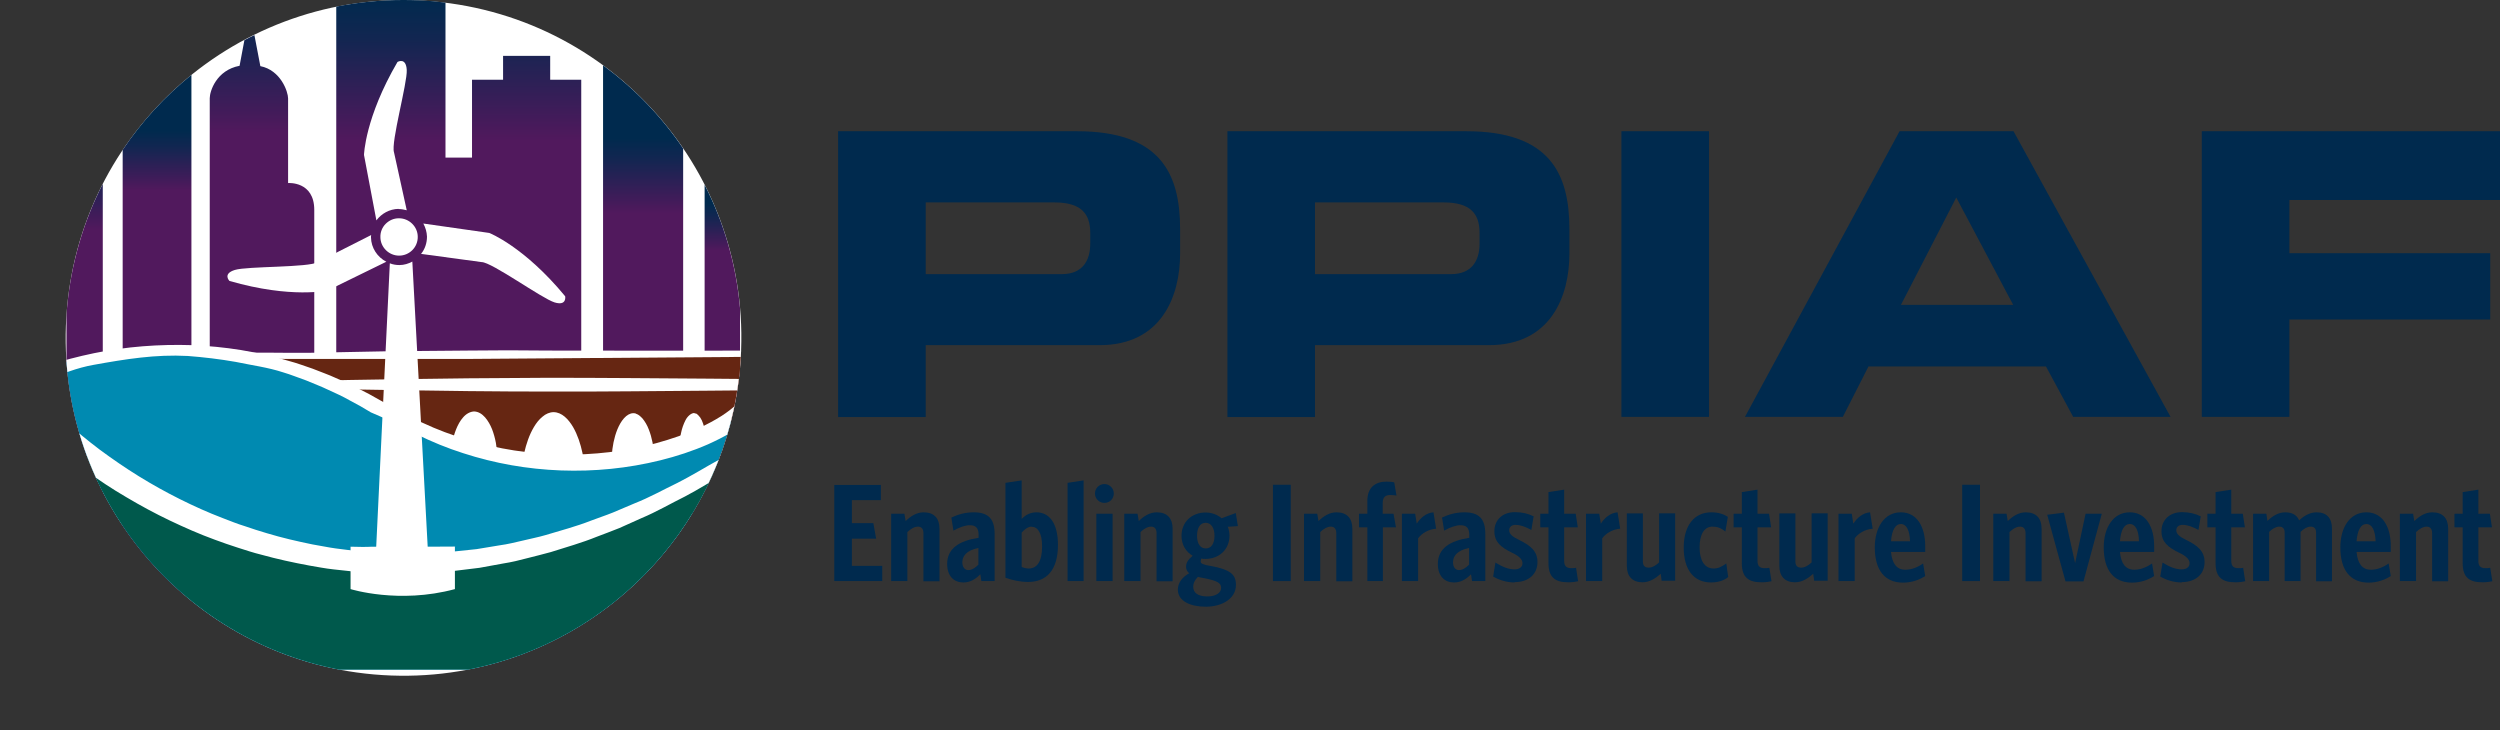 <?xml version="1.0" encoding="UTF-8"?>
<svg id="Layer_2" data-name="Layer 2" xmlns="http://www.w3.org/2000/svg" xmlns:xlink="http://www.w3.org/1999/xlink" viewBox="0 0 143.27 41.84">
  <rect x="0" y="0" width="143.27" height="41.84" fill="#333333" stroke="none"/>
  <defs>
    <style>
      .cls-1 {
        fill: none;
      }

      .cls-2 {
        fill: #002a4e;
      }

      .cls-3 {
        fill: #008ab1;
      }

      .cls-4 {
        fill: url(#linear-gradient-5);
      }

      .cls-5 {
        fill: url(#linear-gradient-6);
      }

      .cls-6 {
        fill: url(#linear-gradient-4);
      }

      .cls-7 {
        fill: url(#linear-gradient-3);
      }

      .cls-8 {
        fill: url(#linear-gradient-2);
      }

      .cls-9 {
        fill: url(#linear-gradient);
      }

      .cls-10 {
        clip-path: url(#clippath-1);
      }

      .cls-11 {
        clip-path: url(#clippath-3);
      }

      .cls-12 {
        clip-path: url(#clippath-4);
      }

      .cls-13 {
        clip-path: url(#clippath-2);
      }

      .cls-14 {
        clip-path: url(#clippath-6);
      }

      .cls-15 {
        clip-path: url(#clippath-5);
      }

      .cls-16 {
        fill: #662612;
      }

      .cls-17 {
        fill: #fff;
      }

      .cls-18 {
        fill: #00594c;
      }

      .cls-19 {
        clip-path: url(#clippath);
      }
    </style>
    <clipPath id="clippath">
      <path class="cls-1" d="M14.01,2.28l-.28,1.49c-1.33.25-1.71,1.46-1.71,1.86,0,.02,0,28.43,0,28.43h4.49v-11.03h1.5v-11c0-1.66-1.5-1.54-1.5-1.54v-4.85c0-.38-.42-1.62-1.59-1.85l-.34-1.78c-.19.09-.38.19-.57.29"/>
    </clipPath>
    <linearGradient id="linear-gradient" x1="-370.8" y1="766.8" x2="-369.81" y2="766.8" gradientTransform="translate(12500.14 -6020.72) rotate(-90) scale(16.28 -16.28)" gradientUnits="userSpaceOnUse">
      <stop offset="0" stop-color="#51195d"/>
      <stop offset=".52" stop-color="#51195d"/>
      <stop offset=".59" stop-color="#431b5a"/>
      <stop offset=".86" stop-color="#122651"/>
      <stop offset="1" stop-color="#002a4e"/>
    </linearGradient>
    <clipPath id="clippath-1">
      <path class="cls-1" d="M3.84,17.66c-.01.15-.02.3-.03.46v2.53c.18,2.69.91,5.25,2.09,7.55V10.52c-1.11,2.16-1.83,4.57-2.06,7.14"/>
    </clipPath>
    <linearGradient id="linear-gradient-2" x1="-354.06" y1="758.28" x2="-353.07" y2="758.28" gradientTransform="translate(8843.5 -4108.36) rotate(-90) scale(11.66 -11.66)" gradientUnits="userSpaceOnUse">
      <stop offset="0" stop-color="#51195d"/>
      <stop offset=".59" stop-color="#51195d"/>
      <stop offset=".65" stop-color="#431b5a"/>
      <stop offset=".88" stop-color="#122651"/>
      <stop offset="1" stop-color="#002a4e"/>
    </linearGradient>
    <clipPath id="clippath-2">
      <path class="cls-1" d="M7.03,8.59v21.54c.98,1.46,2.15,2.78,3.48,3.92h.46V4.29c-1.51,1.22-2.85,2.67-3.94,4.3"/>
    </clipPath>
    <linearGradient id="linear-gradient-3" x1="-347.04" y1="754.99" x2="-346.05" y2="754.99" gradientTransform="translate(7871.97 -3596.36) rotate(-90) scale(10.41 -10.41)" gradientUnits="userSpaceOnUse">
      <stop offset="0" stop-color="#51195d"/>
      <stop offset=".53" stop-color="#51195d"/>
      <stop offset=".58" stop-color="#431b5a"/>
      <stop offset=".77" stop-color="#122651"/>
      <stop offset=".86" stop-color="#002a4e"/>
      <stop offset="1" stop-color="#002a4e"/>
    </linearGradient>
    <clipPath id="clippath-3">
      <path class="cls-1" d="M34.56,30.2h4.59V8.51c-1.24-1.84-2.8-3.45-4.59-4.77v26.47Z"/>
    </clipPath>
    <linearGradient id="linear-gradient-4" x1="-349.69" y1="756.3" x2="-348.7" y2="756.3" gradientTransform="translate(8244.03 -3776.96) rotate(-90) scale(10.85 -10.85)" gradientUnits="userSpaceOnUse">
      <stop offset="0" stop-color="#51195d"/>
      <stop offset=".46" stop-color="#51195d"/>
      <stop offset=".52" stop-color="#431b5a"/>
      <stop offset=".75" stop-color="#122651"/>
      <stop offset=".86" stop-color="#002a4e"/>
      <stop offset="1" stop-color="#002a4e"/>
    </linearGradient>
    <clipPath id="clippath-4">
      <path class="cls-1" d="M40.38,26.51h.74c.67-1.7,1.12-3.53,1.29-5.44,0-.01,0-.03,0-.04v-3.36c-.22-2.52-.92-4.91-2.03-7.08v15.93Z"/>
    </clipPath>
    <linearGradient id="linear-gradient-5" x1="-315.03" y1="739.17" x2="-314.04" y2="739.17" gradientTransform="translate(5224.19 -2190.76) rotate(-90) scale(7.01 -7.01)" gradientUnits="userSpaceOnUse">
      <stop offset="0" stop-color="#51195d"/>
      <stop offset=".47" stop-color="#51195d"/>
      <stop offset=".53" stop-color="#431b5a"/>
      <stop offset=".75" stop-color="#122651"/>
      <stop offset=".86" stop-color="#002a4e"/>
      <stop offset="1" stop-color="#002a4e"/>
    </linearGradient>
    <clipPath id="clippath-5">
      <path class="cls-1" d="M19.27.38v31.11h6.26v-3.86h1.52v1.5h6.26V4.57h-1.78v-1.37h-2.7v1.37h-1.78v4.46h-1.52V.15c-.24-.03-.47-.05-.71-.08C24.25.02,23.67,0,23.1,0,21.8,0,20.52.13,19.27.38"/>
    </clipPath>
    <linearGradient id="linear-gradient-6" x1="-370.83" y1="766.56" x2="-369.83" y2="766.56" gradientTransform="translate(12514.34 -6025.02) rotate(-90) scale(16.29 -16.29)" gradientUnits="userSpaceOnUse">
      <stop offset="0" stop-color="#51195d"/>
      <stop offset=".48" stop-color="#51195d"/>
      <stop offset=".56" stop-color="#431b5a"/>
      <stop offset=".84" stop-color="#122651"/>
      <stop offset=".99" stop-color="#002a4e"/>
      <stop offset="1" stop-color="#002a4e"/>
    </linearGradient>
    <clipPath id="clippath-6">
      <path class="cls-1" d="M3.84,17.66c-.88,9.98,5.97,18.85,15.6,20.71h7.39c8.26-1.6,14.8-8.51,15.58-17.3C43.35,10.41,35.48,1.02,24.83.08,24.25.02,23.67,0,23.1,0,13.18,0,4.73,7.59,3.84,17.66"/>
    </clipPath>
  </defs>
  <g id="Layer_1-2" data-name="Layer 1">
    <g>
      <path class="cls-17" d="M42.41,21.06C43.35,10.41,35.48,1.02,24.82.08,14.17-.86,4.78,7.01,3.84,17.66c-.94,10.65,6.93,20.05,17.58,20.99,10.65.94,20.05-6.93,20.99-17.58"/>
      <g class="cls-19">
        <rect class="cls-9" x="12.02" y="1.99" width="5.99" height="32.06"/>
      </g>
      <g class="cls-10">
        <rect class="cls-8" x="3.8" y="10.52" width="2.09" height="17.68"/>
      </g>
      <g class="cls-13">
        <rect class="cls-7" x="7.03" y="4.29" width="3.94" height="29.76"/>
      </g>
      <g class="cls-11">
        <rect class="cls-6" x="34.56" y="3.74" width="4.59" height="26.47"/>
      </g>
      <g class="cls-12">
        <rect class="cls-4" x="40.38" y="10.58" width="2.03" height="15.93"/>
      </g>
      <g class="cls-15">
        <rect class="cls-5" x="19.27" y="0" width="14.04" height="31.49"/>
      </g>
      <g class="cls-14">
        <rect class="cls-17" x="16.23" y="20.27" width="27.52" height="6.25"/>
        <path class="cls-16" d="M39.78,27.33s-.04,0-.1-.02c-.07,0-.15-.05-.25-.12-.09-.09-.19-.2-.26-.37-.07-.16-.13-.35-.17-.56-.03-.21-.06-.44-.05-.69,0-.22.02-.52.08-.76.05-.25.14-.51.26-.74.12-.23.33-.4.49-.4-.02.01.13.03.16.05.02.04.04.04.08.08l.11.13.09.16c.1.23.17.48.2.73.05.25.06.5.06.73,0,.26,0,.46-.02.67-.02.21-.06.4-.12.56-.05.16-.14.28-.22.38-.09.07-.17.13-.24.13-.06.02-.09.02-.1.03M42.93,21.2v-.24s-.24,0-.24,0l-13.45.08-6.73.05-6.75.08-.02,8.05v.05h.05l10.96.03h.27s-.23-.15-.23-.15c-.44-.29-.66-.83-.81-1.34-.07-.26-.12-.53-.14-.8-.03-.28-.04-.54-.02-.82.02-.54.12-1.09.32-1.59.1-.25.23-.49.4-.68.17-.2.4-.33.63-.34.25.01.45.14.63.34.17.2.3.43.4.68.19.5.29,1.04.3,1.59.02.55-.04,1.09-.18,1.61-.15.51-.38,1.04-.8,1.3l-.41.26h.48s2.25,0,2.25,0h.18l-.03-.18c-.19-1.06-.18-2.17.05-3.22.12-.52.29-1.04.56-1.49.13-.22.29-.43.49-.59.18-.16.42-.26.63-.26.48,0,.86.41,1.12.85.26.45.43.97.54,1.49.11.52.17,1.06.17,1.6,0,.26,0,.55-.03.81-.02.27-.06.53-.11.8l-.04.24h.24s2.09,0,2.09,0h.52s-.38-.36-.38-.36c-.34-.33-.54-.84-.66-1.34-.06-.25-.1-.52-.12-.78-.02-.27-.02-.52,0-.8.03-.52.13-1.05.32-1.52.1-.24.22-.46.38-.64.16-.18.35-.29.53-.29.01,0,.15,0,.15.03.03,0,.07.03.12.05.09.05.17.13.25.21.15.18.28.4.37.64.19.48.28,1,.31,1.52,0,.26,0,.53-.01.79-.02.26-.06.52-.12.77-.12.5-.33,1-.66,1.31l-.5.46h.67s5.81,0,5.81,0h.27v-4.28c0-1.34-.01-2.67-.02-4.01"/>
        <rect class="cls-16" x="13.06" y="20.25" width="36.73" height="1.81"/>
        <path class="cls-17" d="M26.83,20.57h-9.18c-.77-.01-4.55,0-4.55,0l.06,1.48-.1-.1c1.53-.05,3.06-.09,4.59-.12,1.53-.04,3.06-.07,4.59-.09,3.06-.05,6.12-.08,9.18-.09,3.06,0,6.12.03,9.18.05,3.06.02,6.12.07,9.18.14l-.2.2.03-1.81.17.17M13.02,20.21h2.33c.77,0,1.53.02,2.3.01l4.59-.09,4.59-.04c1.53-.02,3.06-.02,4.59,0,1.53.01,12.24.01,13.77,0,1.53,0,3.06.02,4.59-.02h.17s0,.17,0,.17l.03,1.81v.2s-.2,0-.2,0c-3.06.07-6.12.12-9.18.14-3.06.02-6.12.06-9.18.05-3.06,0-6.12-.04-9.18-.09-1.53-.02-3.06-.05-4.59-.09-1.53-.03-3.06-.07-4.59-.12h-.1s0-.1,0-.1l.07-1.84Z"/>
        <path class="cls-3" d="M.1,22.09s10.61-5.6,21.92,1.37c8.97,5.53,18.49,2.3,20.67,0l-1.56,3.89-2.74,6.73-4.75,5.3-8.93.67-8.22-.81-6.85-2.14-3.62-3.79-3.64-6.28L.1,22.09Z"/>
        <path class="cls-17" d="M2.68,26.92v-.03c.64,1.02,1.27,2.05,1.91,3.08l1.91,3.08-.08-.1c1.25,1.22,2.48,2.46,3.71,3.7l-.29-.18c2.3.66,4.59,1.35,6.89,2.03l-.16-.03,4.11.38c1.37.13,2.74.25,4.11.39h-.14s8.93-.6,8.93-.6l-.5.25,4.81-5.25-.12.19,3.48-5.18.92-5.39.93.59c-.77.76-1.64,1.21-2.52,1.61-.89.39-1.81.69-2.74.92-1.86.46-3.78.65-5.69.58-1.91-.07-3.8-.4-5.61-.99-.91-.29-1.79-.65-2.64-1.07-.43-.2-.85-.44-1.27-.67l-1.38-.6c-.39-.24-.79-.47-1.2-.68-.4-.23-.82-.42-1.24-.61-.41-.2-.85-.36-1.27-.54-.44-.15-.86-.33-1.31-.46-.88-.29-1.82-.41-2.72-.6-.91-.16-1.83-.27-2.75-.34-1.85-.1-3.57.18-5.4.51-.91.16-1.92.53-2.7.94-.8.42-.8,3.48.02,5.07M.06,22.02c.84-.43,1.72-.76,2.61-1.06.89-.29,1.8-.53,2.72-.72,1.84-.38,3.73-.52,5.61-.46.94.04,1.88.13,2.81.28.93.16,1.85.35,2.76.63.46.12.9.29,1.35.44.44.18.89.33,1.32.53.43.19.87.38,1.28.6.43.21.84.43,1.25.67l1.22.69c.41.21.8.43,1.23.61.83.39,1.69.71,2.57.97,1.75.54,3.57.81,5.4.85,1.82.03,3.65-.18,5.41-.65.87-.24,1.73-.53,2.55-.91.8-.38,1.6-.84,2.15-1.41l1.98-2.07-1.05,2.67-4.2,10.66-.04.1-.08.09-4.69,5.36-.19.22-.31.03-8.92.75h-.07s-.08,0-.08,0c-1.37-.13-2.74-.28-4.11-.42l-4.11-.43h-.09s-.07-.03-.07-.03c-2.27-.75-4.55-1.48-6.82-2.25l-.18-.06-.11-.12c-1.18-1.29-2.37-2.57-3.53-3.87l-.06-.06-.02-.04-1.73-3.19c-.57-1.06-1.16-2.12-1.71-3.2v-.03c-.71-1.69-1.41-3.36-2.08-5.06l-.03-.07.06-.03Z"/>
        <path class="cls-18" d="M3.35,32.63l-.85-6.54.68-1.48s16.93,16.89,40.56.59l-.05,1.24-.96,6.01-3.91,4.29-3.77,1.69-9.14,3.2-14.87-4.09-7.69-4.92Z"/>
        <path class="cls-17" d="M4.24,33.19l6.84,4.3h-.02s14.9,3.97,14.9,3.97h-.11s9.11-3.27,9.11-3.27h-.02s3.76-1.71,3.76-1.71l-.1.07,3.88-4.32-.08.18.91-6.02v.04s.04-1.24.04-1.24l.62.34-2.31,1.53c-.8.46-1.58.96-2.4,1.39-.83.41-1.63.88-2.49,1.24l-1.27.57c-.43.18-.87.33-1.3.5-.86.35-1.76.6-2.64.88-.45.13-.9.23-1.35.35-.45.12-.9.23-1.36.3l-1.37.25-1.39.17c-.46.07-.93.08-1.39.11-.47.03-.93.06-1.4.05-.47,0-.94.02-1.4-.01l-1.4-.08-1.39-.15c-.46-.05-.92-.14-1.39-.22-.92-.17-1.84-.37-2.74-.62-.45-.11-.9-.26-1.34-.4-.45-.14-.89-.3-1.33-.46-.88-.32-1.74-.7-2.58-1.1-.84-.4-1.67-.85-2.48-1.33-.81-.47-1.59-.99-2.35-1.54-.77-.56-1.49-1.12-2.21-1.8l1.19-.21-.67,1.49.06-.41.9,6.53.09.66ZM2.48,32.06l-.72-5.87-.03-.22.09-.19.7-1.48.44-.94.75.73c.6.58,1.32,1.16,2.02,1.69.72.53,1.46,1.04,2.22,1.51.76.47,1.55.91,2.35,1.31.8.4,1.62.77,2.46,1.09.42.16.83.33,1.26.46.42.14.85.29,1.28.41.86.26,1.73.46,2.61.64.44.07.88.17,1.33.23l1.34.17,1.34.09c.45.04.9.02,1.35.03.45.02.9,0,1.35-.03.45-.03.9-.02,1.35-.08l1.34-.14,1.33-.22c.45-.06.89-.17,1.32-.27.44-.11.88-.19,1.32-.32.86-.26,1.74-.49,2.58-.82.42-.16.85-.3,1.27-.47l1.25-.53c.84-.33,1.64-.78,2.45-1.17.81-.41,1.58-.89,2.38-1.33l2.3-1.47.66-.42-.04.76-.06,1.24v.03s0,.02,0,.02l-1,6-.02.1-.07.07-3.95,4.26-.04.05-.05.02-3.78,1.66h-.01s0,0,0,0l-9.16,3.13-.06.02-.06-.02-14.84-4.2h0s0,0,0,0l-7.65-4.98-.88-.57Z"/>
        <path class="cls-17" d="M22.85,12.51c-.29,0-.55.12-.75.32-.2.2-.31.48-.3.76,0,.58.49,1.06,1.07,1.06.6,0,1.08-.49,1.07-1.08,0-.58-.49-1.06-1.07-1.06"/>
        <path class="cls-17" d="M22.84,11.98c.16,0,.32.03.47.07l-.73-3.32c-.19-.55.77-3.97.73-4.72-.04-.75-.53-.46-.53-.46-1.87,3.2-1.92,5.33-1.92,5.33l.71,3.75c.29-.39.75-.65,1.27-.66"/>
        <path class="cls-17" d="M32.39,16.98c-2.36-2.86-4.35-3.63-4.35-3.63l-3.78-.54c.12.22.2.48.21.75,0,.37-.12.72-.34.99l3.47.47c.58,0,3.46,2.09,4.18,2.31.72.22.61-.35.61-.35"/>
        <path class="cls-17" d="M21.26,13.6s0-.09.01-.13l-3.06,1.55c-.49.32-4.04.23-4.75.45-.72.22-.31.63-.31.63,3.56,1.03,5.64.54,5.64.54l3.35-1.64c-.51-.26-.87-.79-.88-1.4"/>
        <path class="cls-17" d="M24.51,31.33l-.88-16.34c-.22.12-.47.2-.74.2-.19,0-.37-.03-.55-.1l-.78,16.24c-.63,0-.29.03-1.47,0v2.43s2.77.87,5.98,0v-2.43s.42-.02-1.57,0"/>
      </g>
      <g>
        <path class="cls-2" d="M53.05,15.71h7.8c1.18,0,1.63-.77,1.63-1.74v-.63c0-1.11-.54-1.74-2.06-1.74h-7.37v4.12ZM48.03,7.52h13.68c4.77,0,5.92,2.4,5.92,5.61v1.4c0,2.44-1.06,5.25-4.61,5.25h-9.97v4.12h-5.02V7.52Z"/>
        <path class="cls-2" d="M75.36,15.71h7.8c1.18,0,1.63-.77,1.63-1.74v-.63c0-1.11-.54-1.74-2.06-1.74h-7.37v4.12ZM70.34,7.52h13.68c4.77,0,5.92,2.4,5.92,5.61v1.4c0,2.44-1.06,5.25-4.61,5.25h-9.97v4.12h-5.02V7.52Z"/>
      </g>
      <rect class="cls-2" x="92.92" y="7.52" width="5.02" height="16.37"/>
      <path class="cls-2" d="M108.95,17.47h6.42l-3.26-6.15-3.17,6.15ZM108.86,7.52h6.53l9,16.37h-5.58l-1.56-2.89h-10.17l-1.47,2.89h-5.61l8.86-16.37Z"/>
      <polygon class="cls-2" points="126.18 7.52 143.27 7.52 143.27 11.46 131.2 11.46 131.2 14.51 142.71 14.51 142.71 18.31 131.2 18.31 131.2 23.89 126.18 23.89 126.18 7.52"/>
      <polygon class="cls-2" points="47.81 33.3 47.81 27.79 50.48 27.79 50.48 28.66 48.82 28.66 48.82 29.98 50.05 29.98 50.21 30.87 48.82 30.87 48.82 32.43 50.56 32.43 50.56 33.3 47.81 33.3"/>
      <g>
        <path class="cls-2" d="M52.92,33.3v-2.75c0-.22-.1-.37-.31-.37s-.42.13-.61.31v2.81h-.93v-3.86h.76l.07.42c.28-.27.62-.5,1.03-.5.6,0,.91.34.91.94v3.01h-.93Z"/>
        <path class="cls-2" d="M56.08,31.4c-.7.14-.93.47-.93.83,0,.27.14.44.34.44s.39-.12.58-.31v-.96ZM56.24,33.3l-.06-.39c-.27.28-.58.47-.97.47-.53,0-.93-.35-.93-1.06,0-.9.7-1.33,1.8-1.5v-.18c0-.39-.17-.54-.5-.54-.28,0-.6.12-.94.31l-.12-.75c.39-.18.78-.3,1.29-.3.81,0,1.19.36,1.19,1.23v2.71h-.76Z"/>
        <path class="cls-2" d="M59.12,30.18c-.19,0-.39.14-.57.34v1.97c.14.06.28.09.4.09.46,0,.77-.37.77-1.26,0-.82-.27-1.13-.6-1.13M58.92,33.35c-.46,0-.9-.1-1.3-.24v-5.44l.93-.14v2.21c.21-.22.48-.38.85-.38.71,0,1.23.59,1.23,1.87,0,1.49-.7,2.12-1.7,2.12"/>
      </g>
      <polygon class="cls-2" points="61.18 27.67 61.18 33.3 62.1 33.3 62.1 27.53 61.18 27.67"/>
      <g>
        <path class="cls-2" d="M62.83,29.44h.93v3.86h-.93v-3.86ZM63.29,28.82c-.3,0-.54-.24-.54-.54s.24-.54.54-.54.54.24.54.54-.23.54-.54.54"/>
        <path class="cls-2" d="M66.28,33.3v-2.75c0-.22-.1-.37-.31-.37s-.42.13-.61.31v2.81h-.93v-3.86h.76l.07.42c.28-.27.62-.5,1.03-.5.6,0,.91.34.91.94v3.01h-.93Z"/>
        <path class="cls-2" d="M69.1,29.96c-.32,0-.5.29-.5.74s.18.73.5.73.5-.28.5-.73-.2-.74-.5-.74M68.65,33.06c-.18.18-.27.37-.27.56,0,.36.28.56.82.56.46,0,.78-.2.78-.49,0-.27-.18-.41-1.09-.58-.07,0-.16-.03-.23-.05h0s0,0,0,0ZM70.36,30.18c.06.15.1.33.1.52,0,.8-.61,1.33-1.37,1.33-.09,0-.17,0-.25-.02-.02.06-.03.11-.03.17,0,.1.09.15.34.21,1.29.22,1.68.47,1.68,1.13,0,.79-.8,1.25-1.73,1.25-.86,0-1.6-.31-1.6-.98,0-.37.22-.69.65-.94-.12-.1-.18-.22-.18-.38,0-.21.12-.41.38-.62-.38-.22-.64-.62-.64-1.14,0-.81.6-1.34,1.38-1.34.35,0,.67.12.92.33l.81-.3.12.75-.58.04Z"/>
      </g>
      <rect class="cls-2" x="72.95" y="27.78" width="1.02" height="5.52"/>
      <g>
        <path class="cls-2" d="M76.58,33.3v-2.75c0-.22-.1-.37-.31-.37s-.42.13-.61.31v2.81h-.93v-3.86h.76l.07.42c.28-.27.62-.5,1.03-.5.6,0,.91.34.91.94v3.01h-.93Z"/>
        <path class="cls-2" d="M79.67,28.37c-.3,0-.43.14-.43.47v.6h.62l.14.78h-.75v3.08h-.89v-3.08h-.48v-.78h.48v-.74c0-.76.45-1.1,1.1-1.1.21,0,.34.02.44.04l.13.76c-.1-.02-.22-.03-.35-.03"/>
        <path class="cls-2" d="M81.27,30.85v2.45h-.93v-3.86h.76l.09.57c.21-.33.54-.62.96-.65l.15.94c-.43.03-.82.26-1.03.55"/>
        <path class="cls-2" d="M84.2,31.4c-.7.14-.93.47-.93.83,0,.27.14.44.34.44s.39-.12.58-.31v-.96ZM84.36,33.3l-.06-.39c-.27.28-.58.47-.97.47-.53,0-.93-.35-.93-1.06,0-.9.7-1.33,1.8-1.5v-.18c0-.39-.17-.54-.5-.54-.28,0-.6.12-.94.31l-.12-.75c.39-.18.78-.3,1.29-.3.81,0,1.19.36,1.19,1.23v2.71h-.76Z"/>
        <path class="cls-2" d="M86.8,33.38c-.44,0-.9-.14-1.23-.34l.13-.8c.42.26.76.39,1.1.39.29,0,.45-.15.45-.35,0-.22-.18-.41-.63-.62-.61-.3-.98-.6-.98-1.22s.44-1.09,1.18-1.09c.42,0,.77.09,1.07.24l-.13.78c-.34-.18-.62-.29-.91-.29-.21,0-.36.11-.36.31s.16.36.58.56c.64.31,1.04.64,1.04,1.26,0,.67-.48,1.15-1.31,1.15"/>
        <path class="cls-2" d="M89.88,33.37c-.74,0-1.14-.26-1.14-1.1v-2.05h-.47v-.78h.47v-1.24l.9-.14v1.38h.66l.12.78h-.78v1.92c0,.27.1.42.4.42.1,0,.21,0,.28-.02l.12.77c-.13.03-.32.06-.56.06"/>
        <path class="cls-2" d="M91.82,30.85v2.45h-.93v-3.86h.76l.09.57c.21-.33.54-.62.96-.65l.15.94c-.43.03-.82.26-1.03.55"/>
        <path class="cls-2" d="M95.23,33.3l-.06-.42c-.28.26-.64.49-1.04.49-.58,0-.9-.34-.9-.94v-3.01h.92v2.76c0,.22.1.35.33.35.21,0,.41-.12.6-.3v-2.81h.92v3.86h-.76Z"/>
        <path class="cls-2" d="M98.06,33.38c-1,0-1.57-.74-1.57-2s.6-2.02,1.58-2.02c.46,0,.75.13.95.26l-.14.84c-.26-.2-.46-.28-.74-.28-.49,0-.74.47-.74,1.19s.27,1.21.8,1.21c.26,0,.43-.08.73-.29l.11.78c-.22.18-.54.31-.99.31"/>
        <path class="cls-2" d="M100.96,33.37c-.74,0-1.14-.26-1.14-1.1v-2.05h-.47v-.78h.47v-1.24l.9-.14v1.38h.66l.12.78h-.78v1.92c0,.27.1.42.4.42.1,0,.21,0,.28-.02l.12.77c-.13.03-.32.06-.56.06"/>
        <path class="cls-2" d="M103.97,33.3l-.06-.42c-.28.26-.64.49-1.04.49-.58,0-.9-.34-.9-.94v-3.01h.92v2.76c0,.22.1.35.33.35.21,0,.41-.12.6-.3v-2.81h.92v3.86h-.76Z"/>
        <path class="cls-2" d="M106.29,30.85v2.45h-.93v-3.86h.76l.09.57c.21-.33.54-.62.96-.65l.15.94c-.43.03-.82.26-1.03.55"/>
        <path class="cls-2" d="M108.37,31.02h1.09c-.02-.62-.2-.99-.53-.99-.3,0-.51.33-.56.99M108.37,31.63c.06.66.32,1.02.82,1.02.33,0,.68-.12,1.02-.36l.12.72c-.31.21-.77.38-1.27.38-1.05,0-1.62-.72-1.62-2.02,0-1.13.54-2.01,1.49-2.01s1.4.86,1.4,1.93c0,.06,0,.32,0,.34h-1.96Z"/>
      </g>
      <rect class="cls-2" x="112.45" y="27.78" width="1.02" height="5.52"/>
      <path class="cls-2" d="M116.08,33.3v-2.75c0-.22-.1-.37-.31-.37s-.42.13-.61.31v2.81h-.93v-3.86h.76l.07.42c.28-.27.62-.5,1.03-.5.6,0,.91.34.91.94v3.01h-.93Z"/>
      <polygon class="cls-2" points="119.4 33.32 118.37 33.32 117.32 29.5 118.28 29.38 118.92 32.27 119.52 29.44 120.45 29.44 119.4 33.32"/>
      <g>
        <path class="cls-2" d="M121.49,31.02h1.09c-.01-.62-.2-.99-.53-.99-.3,0-.51.33-.56.99M121.49,31.63c.06.66.32,1.02.82,1.02.33,0,.68-.12,1.02-.36l.12.72c-.31.21-.77.38-1.27.38-1.05,0-1.62-.72-1.62-2.02,0-1.13.54-2.01,1.49-2.01s1.4.86,1.4,1.93c0,.06,0,.32,0,.34h-1.96Z"/>
        <path class="cls-2" d="M125.03,33.38c-.44,0-.9-.14-1.23-.34l.13-.8c.42.26.76.39,1.1.39.29,0,.45-.15.45-.35,0-.22-.18-.41-.63-.62-.61-.3-.98-.6-.98-1.22s.44-1.09,1.18-1.09c.42,0,.77.09,1.07.24l-.13.78c-.34-.18-.62-.29-.91-.29-.21,0-.36.11-.36.31s.16.36.58.56c.64.31,1.04.64,1.04,1.26,0,.67-.48,1.15-1.31,1.15"/>
        <path class="cls-2" d="M128.11,33.37c-.74,0-1.14-.26-1.14-1.1v-2.05h-.47v-.78h.47v-1.24l.9-.14v1.38h.66l.12.78h-.78v1.92c0,.27.1.42.4.42.1,0,.21,0,.28-.02l.12.77c-.13.03-.32.06-.56.06"/>
        <path class="cls-2" d="M132.73,33.3v-2.77c0-.22-.09-.35-.31-.35-.19,0-.39.12-.58.3v2.82h-.91v-2.77c0-.22-.1-.35-.31-.35-.19,0-.39.12-.58.3v2.82h-.92v-3.86h.76l.06.41c.28-.26.61-.49,1.02-.49s.67.16.8.46c.27-.25.6-.46,1-.46.59,0,.88.34.88.93v3.02h-.92Z"/>
        <path class="cls-2" d="M135.05,31.02h1.09c-.02-.62-.2-.99-.53-.99-.3,0-.51.33-.56.99M135.05,31.63c.06.66.32,1.02.82,1.02.33,0,.68-.12,1.02-.36l.12.72c-.31.21-.77.38-1.27.38-1.05,0-1.62-.72-1.62-2.02,0-1.13.54-2.01,1.49-2.01s1.4.86,1.4,1.93c0,.06,0,.32,0,.34h-1.96Z"/>
        <path class="cls-2" d="M139.38,33.3v-2.75c0-.22-.1-.37-.31-.37s-.42.13-.61.31v2.81h-.93v-3.86h.76l.07.42c.28-.27.62-.5,1.03-.5.6,0,.91.34.91.94v3.01h-.93Z"/>
        <path class="cls-2" d="M142.27,33.37c-.74,0-1.14-.26-1.14-1.1v-2.05h-.47v-.78h.47v-1.24l.9-.14v1.38h.66l.12.78h-.78v1.92c0,.27.1.42.4.42.1,0,.21,0,.28-.02l.12.77c-.13.03-.32.06-.56.06"/>
      </g>
    </g>
  </g>
</svg>